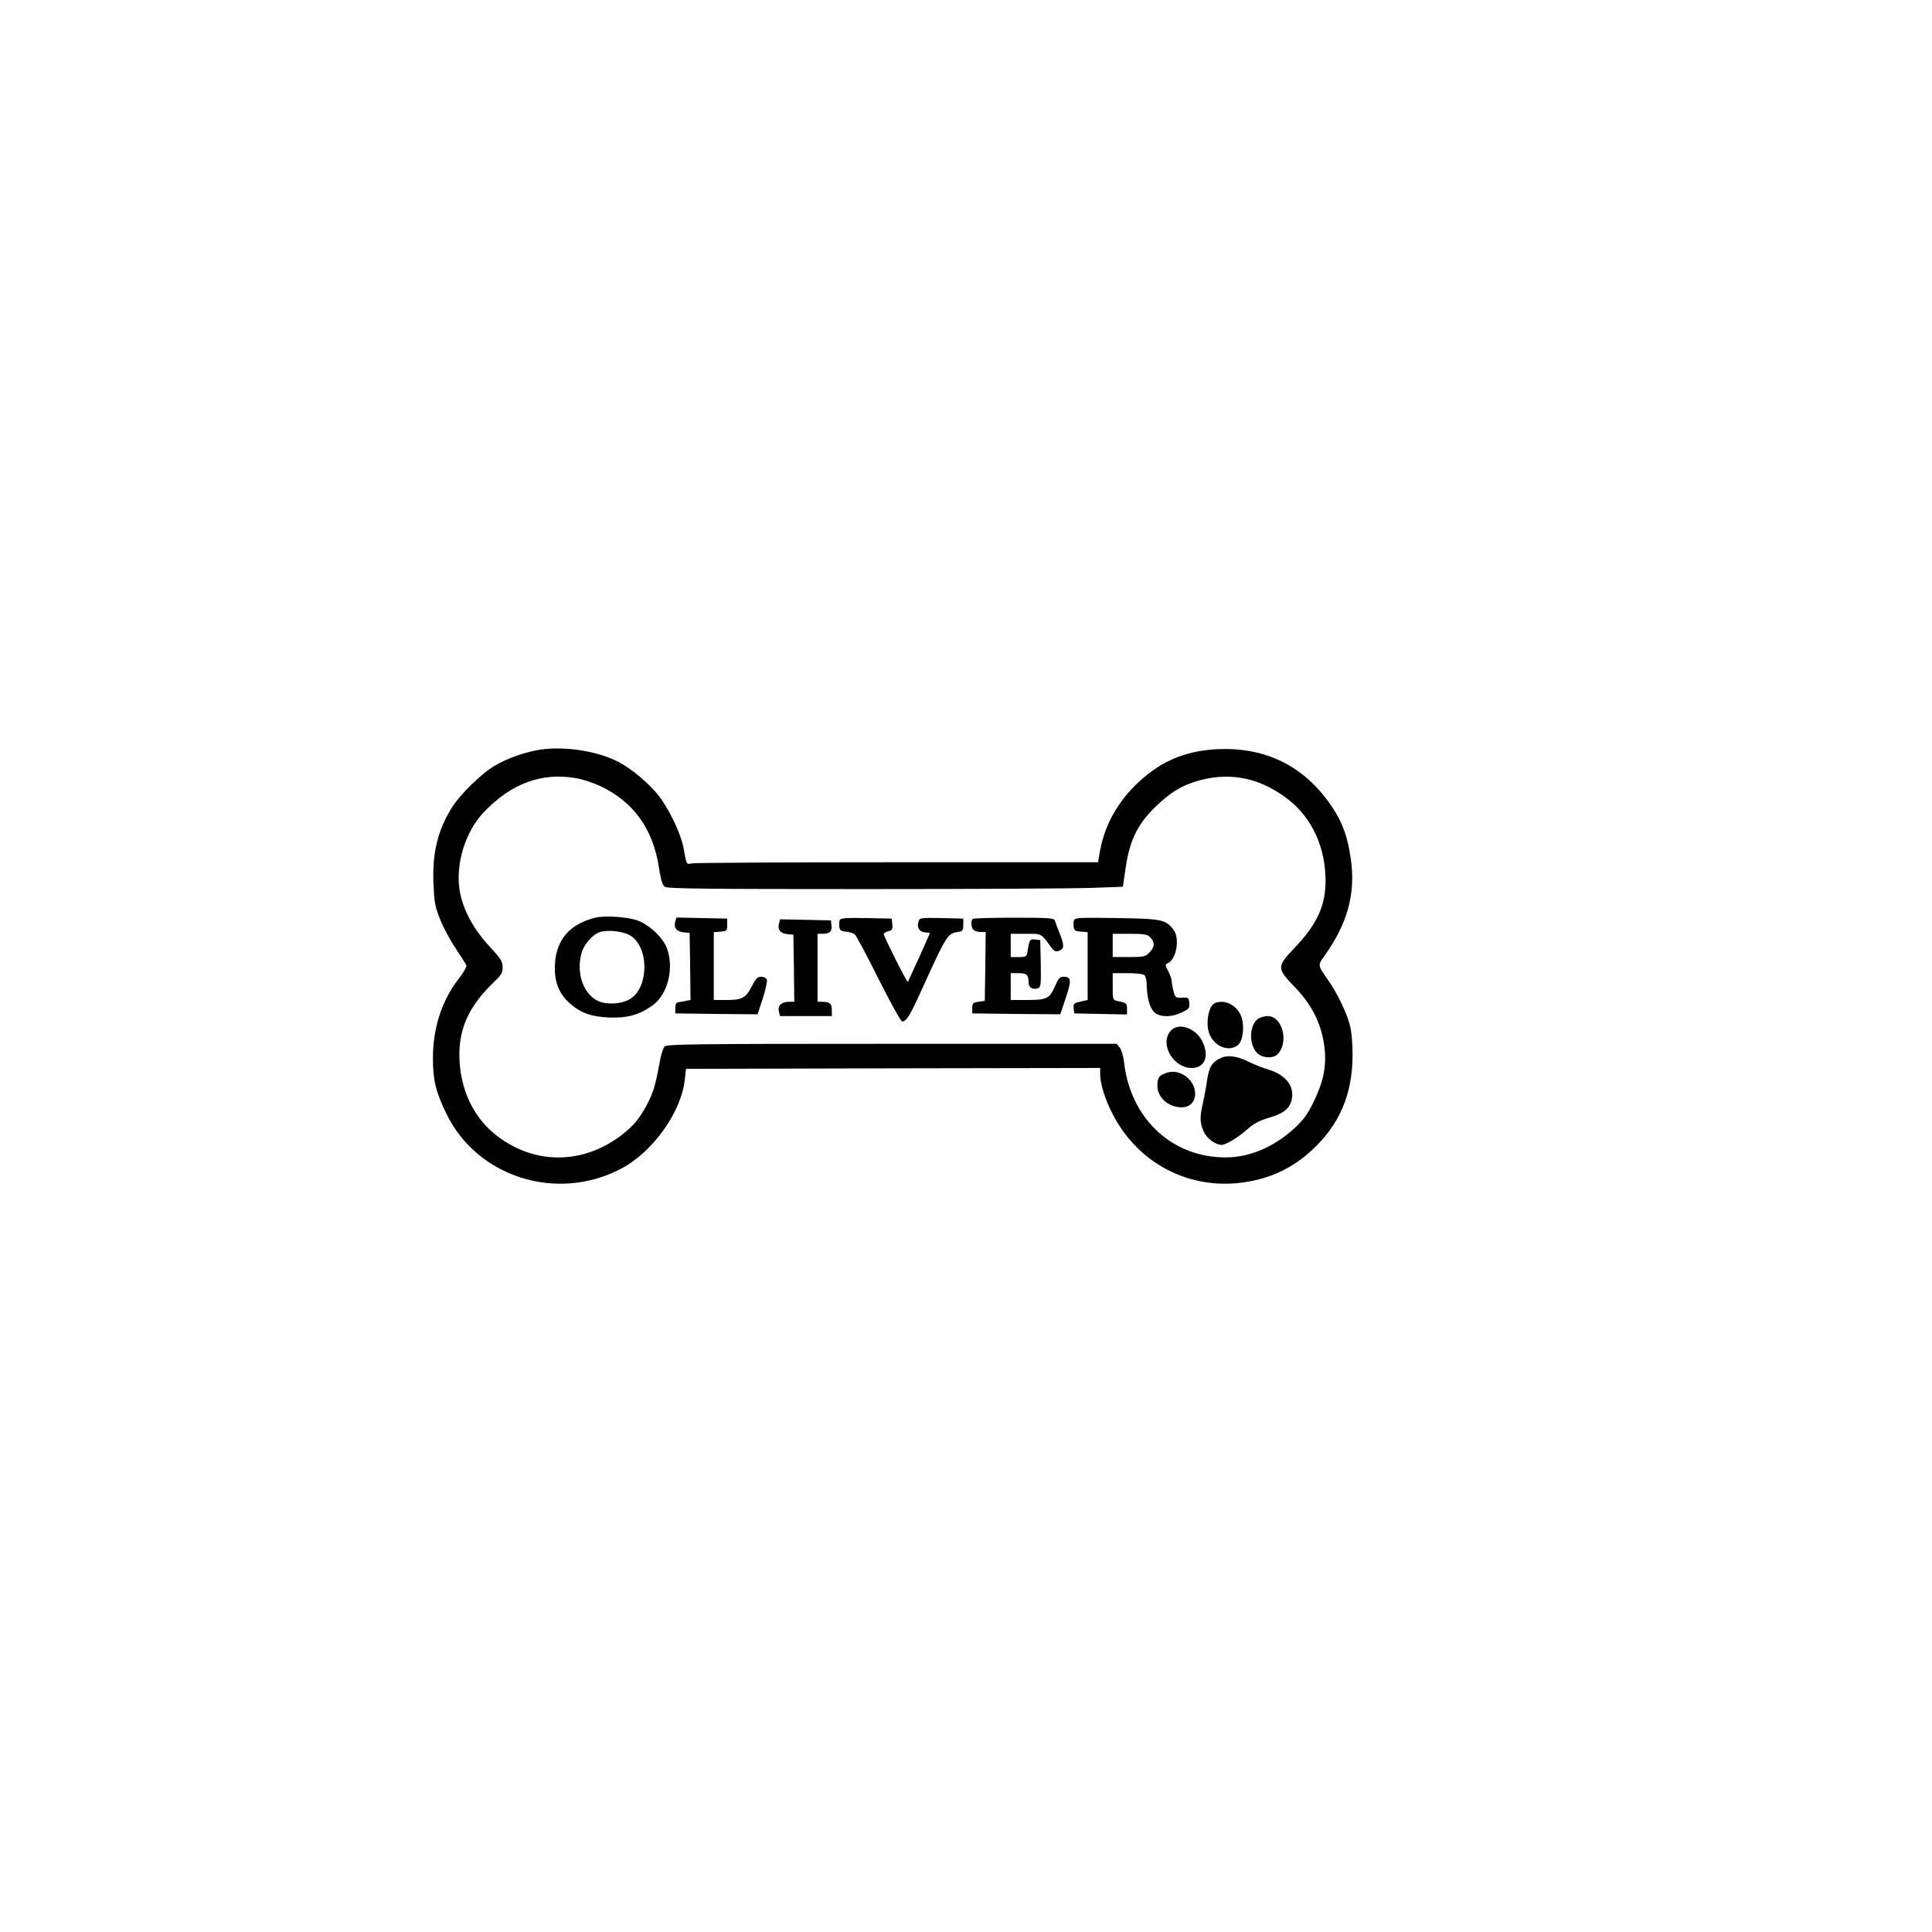 <?xml version="1.0" encoding="UTF-8" standalone="yes"?>
<svg version="1.0" xmlns="http://www.w3.org/2000/svg" width="100mm" height="100mm" viewBox="0 0 1080 1080" preserveAspectRatio="xMidYMid meet">
  <g transform="translate(0,1080) scale(0.1,-0.1)" fill="#000000" stroke="none">
    <path d="M3024 6610 c-81 -11 -192 -50 -261 -92 -71 -42 -189 -157 -234 -228
-80 -125 -113 -255 -106 -425 4 -104 8 -131 36 -201 17 -45 57 -119 88 -165
30 -46 58 -89 60 -96 3 -7 -16 -39 -42 -73 -96 -124 -145 -277 -145 -447 0
-120 17 -189 75 -308 172 -356 619 -497 977 -308 176 92 336 315 356 497 l7
61 1158 3 1157 2 0 -33 c0 -55 28 -146 71 -227 142 -274 426 -422 728 -380
150 21 273 78 383 179 156 143 229 314 229 536 0 66 -6 133 -16 167 -17 68
-74 184 -120 248 -59 83 -60 84 -21 137 130 182 175 349 147 543 -18 122 -45
199 -100 282 -143 219 -349 332 -606 331 -196 -1 -345 -59 -480 -185 -115
-107 -188 -237 -215 -380 l-12 -68 -1118 0 c-615 0 -1131 -3 -1149 -6 -35 -7
-33 -10 -50 86 -15 82 -86 228 -145 300 -58 69 -143 140 -215 179 -115 61
-297 91 -437 71z m202 -161 c32 -6 91 -25 129 -43 186 -87 297 -241 329 -459
10 -65 19 -95 32 -104 14 -11 226 -13 1124 -13 609 0 1181 3 1272 7 l165 6 16
110 c23 150 65 237 161 332 88 87 159 129 260 155 176 45 340 7 491 -112 130
-102 204 -266 205 -448 0 -142 -45 -242 -167 -372 -108 -113 -108 -119 -3
-228 99 -103 152 -215 165 -346 10 -96 -8 -183 -60 -290 -36 -74 -57 -103
-110 -152 -115 -105 -250 -162 -385 -162 -298 0 -530 217 -566 529 -4 35 -14
72 -24 84 l-18 22 -1256 0 c-1119 0 -1257 -2 -1271 -15 -8 -9 -22 -52 -29 -97
-22 -120 -34 -161 -72 -233 -40 -74 -74 -115 -140 -166 -216 -164 -482 -166
-694 -5 -133 101 -210 263 -212 449 -2 157 57 282 194 413 40 38 48 51 48 82
0 32 -10 48 -75 118 -91 99 -147 205 -165 309 -25 147 30 328 132 437 155 164
328 228 524 192z"/>
    <path d="M3327 5670 c-142 -36 -217 -122 -225 -260 -5 -93 20 -161 80 -216 63
-56 119 -77 223 -82 101 -4 170 15 243 68 86 62 122 210 79 322 -23 59 -99
130 -165 153 -57 20 -183 28 -235 15z m197 -100 c102 -63 105 -279 5 -350 -34
-25 -99 -36 -153 -26 -102 19 -161 150 -125 279 13 48 62 104 103 117 46 14
131 4 170 -20z"/>
    <path d="M3774 5645 c-8 -33 9 -53 49 -57 l32 -3 3 -187 2 -188 -22 -4 c-13
-3 -32 -7 -43 -8 -15 -2 -20 -11 -20 -33 l0 -30 230 -3 230 -2 29 89 c16 49
26 97 23 105 -4 9 -18 16 -32 16 -20 0 -30 -10 -50 -49 -35 -69 -55 -81 -142
-81 l-73 0 0 189 0 190 38 3 c35 3 37 5 37 38 l0 35 -142 3 -142 3 -7 -26z"/>
    <path d="M4694 5656 c-3 -8 -4 -25 -2 -38 2 -18 10 -24 38 -26 19 -2 41 -9 48
-15 8 -6 68 -118 133 -249 67 -133 125 -238 132 -238 23 0 42 30 97 150 158
347 155 342 225 352 16 3 20 11 20 38 l0 35 -122 3 c-115 2 -122 1 -128 -18
-11 -34 3 -59 35 -62 l29 -3 -60 -135 c-34 -74 -63 -137 -64 -139 -5 -4 -135
255 -135 268 0 5 12 12 26 15 21 6 25 11 22 39 l-3 32 -143 3 c-117 2 -143 0
-148 -12z"/>
    <path d="M5437 5663 c-11 -11 -8 -48 5 -61 7 -7 25 -12 40 -12 l28 0 -2 -192
-3 -193 -35 -5 c-31 -4 -35 -8 -35 -35 l0 -30 246 -3 246 -2 31 92 c33 99 31
118 -14 118 -19 0 -28 -10 -45 -50 -31 -72 -46 -80 -156 -80 l-93 0 0 75 0 75
44 0 c46 0 56 -10 56 -55 0 -26 26 -40 54 -29 14 6 16 23 14 138 l-3 131 -28
3 c-29 4 -32 0 -42 -60 -6 -37 -7 -38 -50 -38 l-45 0 0 65 0 65 84 0 c92 0 82
6 145 -79 12 -17 23 -22 38 -17 32 10 34 28 9 92 -13 33 -26 67 -29 77 -6 15
-26 17 -230 17 -123 0 -227 -3 -230 -7z"/>
    <path d="M6004 5657 c-3 -9 -4 -26 -2 -39 2 -19 10 -24 41 -26 l37 -3 0 -189
0 -190 -27 -6 c-51 -11 -54 -13 -51 -41 l3 -28 148 -3 147 -3 0 31 c0 31 -3
34 -52 44 -28 6 -28 8 -28 81 l0 75 83 0 c51 0 88 -5 95 -12 7 -7 12 -30 12
-52 1 -69 16 -126 40 -152 30 -31 96 -33 157 -3 40 19 44 24 41 53 -3 29 -5
31 -40 29 -35 -2 -38 0 -48 35 -5 20 -10 46 -10 57 0 11 -9 37 -20 57 -16 30
-17 37 -5 42 51 19 73 141 34 190 -44 56 -64 60 -316 64 -202 3 -234 2 -239
-11z m426 -97 c27 -27 25 -56 -5 -85 -22 -23 -32 -25 -115 -25 l-90 0 0 65 0
65 95 0 c82 0 98 -3 115 -20z"/>
    <path d="M4354 5635 c-8 -33 9 -53 49 -57 l32 -3 3 -187 2 -188 -28 0 c-43 0
-66 -21 -58 -53 l6 -27 145 0 145 0 0 34 c0 36 -12 46 -56 46 l-24 0 0 190 0
190 28 0 c40 0 54 13 50 46 l-3 29 -142 3 -142 3 -7 -26z"/>
    <path d="M6792 5193 c-39 -15 -56 -128 -27 -183 33 -65 108 -90 155 -52 28 22
38 102 20 156 -21 64 -91 102 -148 79z"/>
    <path d="M7033 5105 c-49 -34 -53 -140 -8 -189 30 -32 93 -36 119 -7 62 69 24
211 -58 211 -17 0 -41 -7 -53 -15z"/>
    <path d="M6541 5034 c-58 -74 19 -204 120 -204 75 0 101 67 59 151 -40 77
-138 106 -179 53z"/>
    <path d="M6825 4886 c-49 -22 -66 -49 -77 -123 -5 -37 -16 -96 -24 -130 -18
-81 -17 -109 5 -159 17 -38 66 -74 100 -74 23 0 92 41 141 85 36 32 68 50 118
65 84 24 118 50 131 96 21 77 -27 143 -125 174 -34 10 -85 30 -112 44 -64 32
-118 40 -157 22z"/>
    <path d="M6510 4799 c-32 -13 -40 -26 -40 -70 0 -64 62 -119 135 -119 99 0
102 135 5 185 -33 17 -64 18 -100 4z"/>
  </g>
</svg>